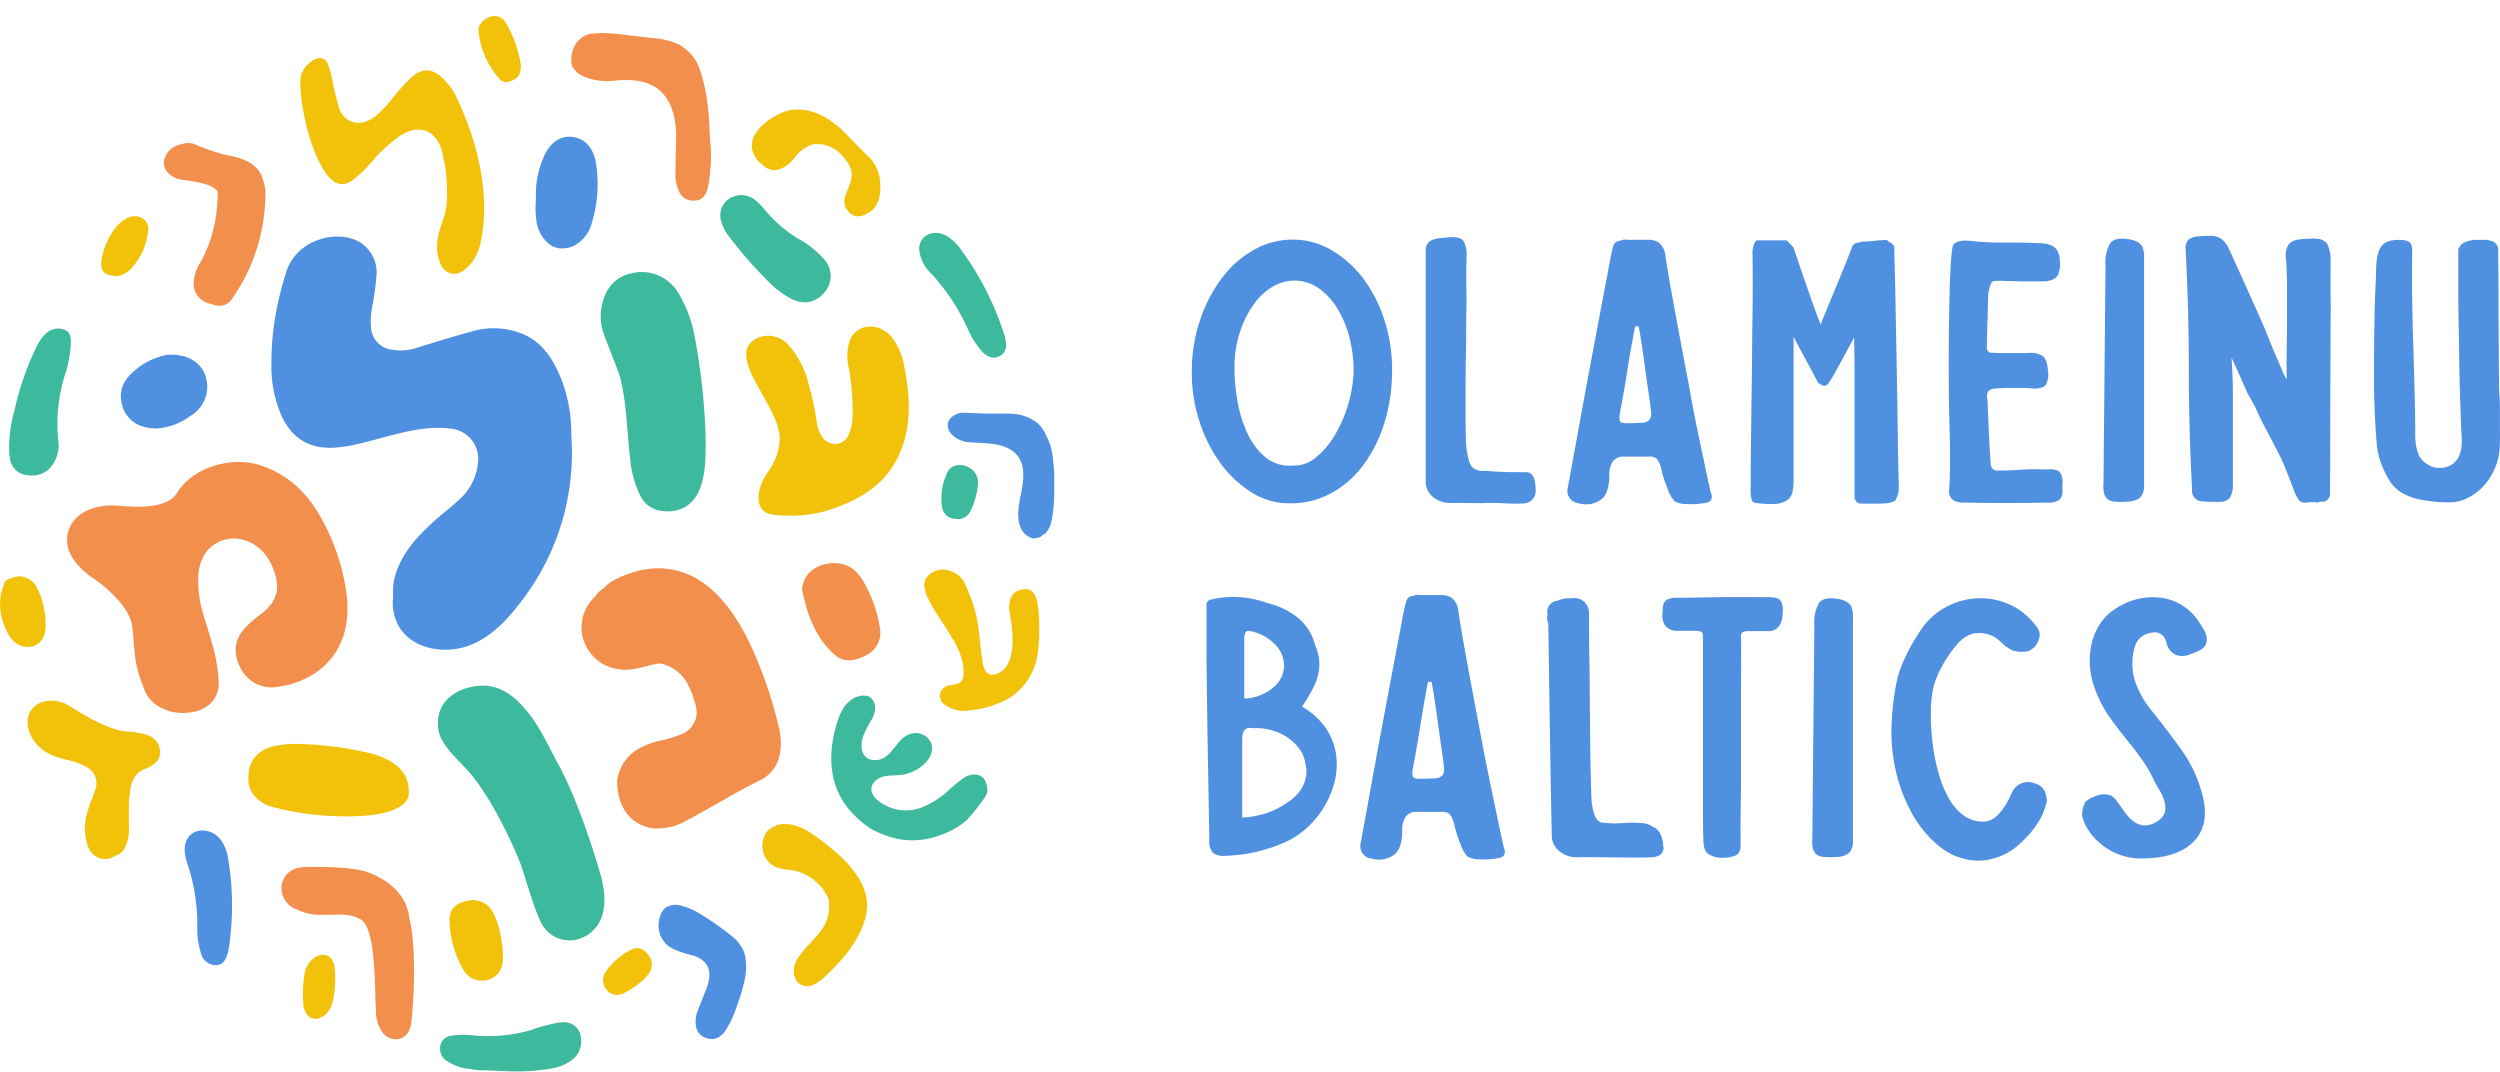 <?xml version="1.0" encoding="UTF-8"?>
<svg xmlns="http://www.w3.org/2000/svg" id="Layer_1" data-name="Layer 1" viewBox="0 0 472.18 202.43">
  <defs>
    <style>.cls-1{fill:#4f91e0;}.cls-2{fill:#f28f4c;}.cls-3{fill:#f2c20a;}.cls-4{fill:#3db99d;}</style>
  </defs>
  <path class="cls-1" d="M284.09,160.26c-.2-.77-.51-2.17-.94-4.21s-.93-4.44-1.5-7.19-1.17-5.72-1.77-8.91l-1.77-9.36q-.86-4.59-1.58-8.6c-.47-2.68-.84-4.86-1.09-6.54a3.67,3.67,0,0,0-1.24-2.53,3.62,3.62,0,0,0-1.92-.53c-.3,0-.66,0-1.09,0s-.84,0-1.24,0-.78,0-1.13,0l-.6,0a1.9,1.9,0,0,0-1.3.18,1.33,1.33,0,0,0-1.32,1c-.55,1.88-.82,3.88-1.2,5.81s-.74,3.88-1.11,5.83q-1.08,5.71-2.15,11.43c-1.45,7.7-2.76,15.11-4.19,22.81a2.35,2.35,0,0,0,2.13,2.71,4.85,4.85,0,0,0,4.14-.66c1.08-.76,1.62-2.32,1.62-4.66a4.63,4.63,0,0,1,.64-2.58,2.57,2.57,0,0,1,1.61-.92h5.42a1.74,1.74,0,0,1,1.35.5,5,5,0,0,1,.83,2,22.22,22.22,0,0,0,1.13,3.52,6.67,6.67,0,0,0,1.33,2.4,4.52,4.52,0,0,0,2.39.54,13.93,13.93,0,0,0,3.27-.19c.61-.1,1.08-.25,1.26-.63A1.41,1.41,0,0,0,284.09,160.26Zm-11.58-13.92A1.85,1.85,0,0,1,271,147c-.72.05-1.76.08-3.12.08-.7,0-1.06-.21-1.09-.61a3.85,3.85,0,0,1,0-1q.75-3.9,1.46-8.37t1.47-8.37a2.35,2.35,0,0,0,.68.07q.52,2.91,1,6.43t.9,6.42c.2,1.37.34,2.42.41,3.13A2.34,2.34,0,0,1,272.51,146.34Z"></path>
  <path class="cls-1" d="M252.34,142.45a12,12,0,0,0-1.88-4.86,13.49,13.49,0,0,0-4.55-4.12,29.18,29.18,0,0,0,2.33-4,10.09,10.09,0,0,0,.94-3.46,8.39,8.39,0,0,0-.45-3.28c-.1-.29-.22-.58-.35-.87a9.48,9.48,0,0,0-3.12-5.07,14.61,14.61,0,0,0-6-2.92c-.07,0-.13-.06-.21-.09a18.84,18.84,0,0,0-5.07-1,18.42,18.42,0,0,0-5.19.44,1.28,1.28,0,0,0-.53.22,1,1,0,0,0-.38,1q0,2.5,0,5c0,1.67,0,3.34,0,5q.08,8.63.23,17.09t.3,17.15a3.26,3.26,0,0,0,.68,2.4,3.52,3.52,0,0,0,2.48.55,29.48,29.48,0,0,0,11-2.5,14.89,14.89,0,0,0,4.21-2.73,17.43,17.43,0,0,0,3.31-4,17.74,17.74,0,0,0,2-4.82A13.74,13.74,0,0,0,252.34,142.45Zm-9.82-16.56A5.47,5.47,0,0,1,240.3,130a8.72,8.72,0,0,1-5.3,1.92V120.44a2.59,2.59,0,0,1,.19-.89c.12-.34.44-.46.94-.36a8.89,8.89,0,0,1,4.62,2.46A5.63,5.63,0,0,1,242.52,125.89Zm2.78,23.78a9,9,0,0,1-2,1.8,17,17,0,0,1-2.6,1.51,14.08,14.08,0,0,1-3,1,17.85,17.85,0,0,1-3.08.44c0-2.51,0-5,0-7.44s0-4.93,0-7.44c0-1.62.7-2.29,2.09-2a10.44,10.44,0,0,1,3.77.48,9.31,9.31,0,0,1,4.91,3.4,5.75,5.75,0,0,1,1.16,2.86,4.62,4.62,0,0,1,.18.82A6.39,6.39,0,0,1,245.3,149.67Z"></path>
  <path class="cls-1" d="M314.11,159.79a2.34,2.34,0,0,0,0-.26s0,0,0-.05c-.17-1.64-.73-2.72-1.69-3.22-.07,0-.15,0-.22-.09a4.16,4.16,0,0,0-2.23-.72,25.72,25.72,0,0,0-3.4,0,18.07,18.07,0,0,1-4.35-.15l-.33-.26c-.65-.53-1.08-1.77-1.28-3.73-.05-.8-.1-2.77-.15-4.58s-.09-3.87-.11-6.21-.05-4.82-.08-7.48,0-5.28-.07-7.86-.05-5-.08-7.29c0-.74,0-1.43,0-2.09,0,0,0,0,0-.08a2.87,2.87,0,0,0-1.51-2.48,3,3,0,0,0-1.83-.23,3.67,3.67,0,0,0-1.24.06,3.73,3.73,0,0,0-1.31.38,2.08,2.08,0,0,0-1.94,2.55,3,3,0,0,0,0,1.39,1.15,1.15,0,0,0,.14.27q.12,8.34.24,16.58c.11,7.58.25,15.85.42,23.47a3.73,3.73,0,0,0,1.53,3.12,5.16,5.16,0,0,0,3.46,1.09c2.24-.1,11.21.16,13.51,0,.09,0,2.61.19,2.61-1.85A2.3,2.3,0,0,0,314.11,159.79Z"></path>
  <path class="cls-1" d="M336.69,115.87a4.21,4.21,0,0,1-.64,2.33,2.38,2.38,0,0,1-2.15,1h-3.53c-1.62,0-1.59.52-1.54,1.42s0,8.12,0,10.58,0,5,0,7.79,0,5.32,0,7.78-.05,5-.08,7,0,3.7,0,4.66c0,.55,0,1.08,0,1.58a2.06,2.06,0,0,1-.38,1.12c-.22.38-1.26.87-2.83.87a4.66,4.66,0,0,1-3.11-.87,2.52,2.52,0,0,1-.56-1.12,8.07,8.07,0,0,1-.15-1.58c-.05-1.21-.08-3.2-.08-5.38V120.27c0-.81-.12-1.13-1.58-1.13-.4,0-.8,0-1.2,0h-1.92a2.79,2.79,0,0,1-2.51-1.09,3.57,3.57,0,0,1-.41-2.37c.06-1.13-.2-2.78,2.62-2.78s6.36-.09,8.76-.12,5.93,0,8.68,0c1.21,0,2,.24,2.34.86A4.17,4.17,0,0,1,336.69,115.87Z"></path>
  <path class="cls-1" d="M345.61,161.9a12,12,0,0,1-1.39-.08,2.15,2.15,0,0,1-1.09-.41,2,2,0,0,1-.68-1,5.47,5.47,0,0,1-.15-1.95l.38-40.41a7.46,7.46,0,0,1,.86-4.14c.58-.8,1.7-1.07,3.35-.82.15.05,2.13.12,2.81,1.56a5.75,5.75,0,0,1,.27,2.12v42.07a3.71,3.71,0,0,1-.33,1.69,2.17,2.17,0,0,1-1,.94,4.36,4.36,0,0,1-1.43.37C346.7,161.87,346.16,161.9,345.61,161.9Z"></path>
  <path class="cls-1" d="M386.48,150.52a2.72,2.72,0,0,0-2-2.49,3.32,3.32,0,0,0-4.31,1.33c-.3.6-.47.95-.82,1.7a10.67,10.67,0,0,1-1.11,1.78,7.15,7.15,0,0,1-1.58,1.66,3.43,3.43,0,0,1-2.11.67,6.06,6.06,0,0,1-3.8-1.24,10.44,10.44,0,0,1-2.74-3.27,21,21,0,0,1-1.84-4.55,36.57,36.57,0,0,1-1.06-5c-.22-1.66-.36-3.21-.41-4.66a35.6,35.6,0,0,1,.15-4.83,15.14,15.14,0,0,1,1.69-5.3,23.4,23.4,0,0,1,3.12-4.63,6.31,6.31,0,0,1,2.73-1.94,2.29,2.29,0,0,1,.69-.14l.12,0a5.59,5.59,0,0,1,4.53,1.48c.3.25.57.55.87.8l.17.15h0l.39.26a6.88,6.88,0,0,0,.91.52l.17.07h0A5.85,5.85,0,0,0,383,123a3.3,3.3,0,0,0,2.05-2.19c.25-.55.46-1.61-.77-2.92a12.81,12.81,0,0,0-7.56-4.63,13.59,13.59,0,0,0-14.3,6.29,34.6,34.6,0,0,0-3.5,6.77c-1,2.66-1.49,7.21-1.64,10.19a33.31,33.31,0,0,0,.71,8.77,31.21,31.21,0,0,0,2.94,8,20.86,20.86,0,0,0,4.92,6.2,12,12,0,0,0,8,3.08,11.9,11.9,0,0,0,7.83-3.38,18.14,18.14,0,0,0,3.76-4.66,14.6,14.6,0,0,0,1-2.62A2,2,0,0,0,386.48,150.52Z"></path>
  <path class="cls-1" d="M406.33,119.52a2.27,2.27,0,0,1,1.91.32,2.32,2.32,0,0,1,.89,1.36,3.6,3.6,0,0,0,1.07,2,2.8,2.8,0,0,0,1.57.68,4.08,4.08,0,0,0,1.74-.24,17.85,17.85,0,0,0,1.75-.72,2.61,2.61,0,0,0,1.32-1.12,2.66,2.66,0,0,0,.21-1.37,3.79,3.79,0,0,0-.51-1.44c-.29-.48-.57-.93-.85-1.36a10.14,10.14,0,0,0-6.72-4.65,12.43,12.43,0,0,0-8.51,1.6,10.15,10.15,0,0,0-3.4,3,11.59,11.59,0,0,0-1.78,4.13,14.43,14.43,0,0,0-.22,4.8,16.21,16.21,0,0,0,1.41,4.93,22.43,22.43,0,0,0,2.29,4.09q1.37,1.92,2.85,3.77c1,1.23,2,2.47,2.89,3.73a24.46,24.46,0,0,1,2.43,4,16.8,16.8,0,0,0,1.1,2.05,8.8,8.8,0,0,1,1,2.16,4,4,0,0,1,.13,2.08,3,3,0,0,1-1.49,1.81,4.13,4.13,0,0,1-2.55.76,3.79,3.79,0,0,1-2-.84,8.9,8.9,0,0,1-1.61-1.73l-1.41-2a3.26,3.26,0,0,0-.58-.63l0,0a1.48,1.48,0,0,0-.8-.51,3.52,3.52,0,0,0-1.93-.06,6.88,6.88,0,0,0-1.84.76,3.18,3.18,0,0,0-.63.43l-.09,0a4.85,4.85,0,0,0-.71,2.29,4,4,0,0,0,0,.5,8.31,8.31,0,0,0,1.16,2.67,12,12,0,0,0,6,4.69,11.86,11.86,0,0,0,4,.68q6.89,0,10-3.29t1.44-9.13a25,25,0,0,0-3.78-8q-2.6-3.64-5.49-7.25a17.81,17.81,0,0,1-3.31-5.73,11.13,11.13,0,0,1-.09-6.53A3.65,3.65,0,0,1,406.33,119.52Z"></path>
  <path class="cls-1" d="M244.56,45.26a14.37,14.37,0,0,1,7.17,2.13,20.54,20.54,0,0,1,5.91,5.43,26.92,26.92,0,0,1,3.93,7.92,30.3,30.3,0,0,1,1.35,9.6,32.74,32.74,0,0,1-1.6,10,26.14,26.14,0,0,1-4.12,7.88,18.4,18.4,0,0,1-6.12,5.11,15.83,15.83,0,0,1-7.69,1.73,13.16,13.16,0,0,1-7.11-2.13,21.23,21.23,0,0,1-5.9-5.62,27.7,27.7,0,0,1-3.93-8,29.88,29.88,0,0,1-1.35-9.5,30.4,30.4,0,0,1,1.67-9.69A27.7,27.7,0,0,1,231,52.23a19.23,19.23,0,0,1,6.12-5.2A14.86,14.86,0,0,1,244.56,45.26Zm11.09,25.32a25.25,25.25,0,0,0-.73-6.66,20.54,20.54,0,0,0-2.26-5.54,12.72,12.72,0,0,0-3.45-3.83A8,8,0,0,0,244.88,53a8.15,8.15,0,0,0-4.4,1.08,11.61,11.61,0,0,0-3.67,3.39,18.62,18.62,0,0,0-2.58,5.14,20.75,20.75,0,0,0-1.06,6.18,35.51,35.51,0,0,0,.51,6.71,24.22,24.22,0,0,0,1.89,6.27A12.72,12.72,0,0,0,239,86.36a7.24,7.24,0,0,0,5.27,1.57,6.16,6.16,0,0,0,4.18-1.47,15.48,15.48,0,0,0,3.57-4.12,25,25,0,0,0,2.51-5.63A25.59,25.59,0,0,0,255.65,70.58Z"></path>
  <path class="cls-1" d="M288.26,89.18c-.07,0-.33,0-.05,0s-.07,0-.11,0-.37,0-.55,0l-1,0c-2,0-4-.06-6-.27a3.1,3.1,0,0,1-2.46-.65c-.64-.54-1-2.51-1.21-4.47,0-.81-.06-2.11-.07-3.92s0-3.11,0-5.44,0-4.83.07-7.48,0-5.28.07-7.86,0-3.81,0-6.09,0-3.26.06-4.82a5.29,5.29,0,0,0-.52-2.53q-.54-1-2.73-.84l-1.47.13a6.62,6.62,0,0,0-1.47.27,2.34,2.34,0,0,0-1.11.69,2.15,2.15,0,0,0-.44,1.39c0,7.67,0,13.15,0,20.72s0,15.13,0,22.76a3.72,3.72,0,0,0,1.46,3.15A5.21,5.21,0,0,0,274.17,95c2.24-.06,4.23.1,6.47,0s4.5.24,6.81.09a2.38,2.38,0,0,0,2.6-2.43C290,91.78,290.05,89.18,288.26,89.18Z"></path>
  <path class="cls-1" d="M323.16,93.16c-.2-.77-.52-2.17-.94-4.21s-.93-4.44-1.51-7.19S319.55,76,319,72.85l-1.77-9.36c-.58-3.06-1.1-5.93-1.58-8.61s-.84-4.85-1.09-6.53a3.71,3.71,0,0,0-1.24-2.53,3.65,3.65,0,0,0-1.92-.53c-.3,0-.66,0-1.09,0s-.84,0-1.24,0-.78,0-1.13,0l-.6,0a1.93,1.93,0,0,0-1.31.18,1.35,1.35,0,0,0-1.32,1c-.54,1.88-.81,3.88-1.19,5.81s-.74,3.88-1.11,5.83q-1.08,5.72-2.15,11.43c-1.45,7.7-2.76,15.11-4.2,22.81a2.36,2.36,0,0,0,2.14,2.71,4.85,4.85,0,0,0,4.14-.66c1.08-.76,1.61-2.32,1.61-4.66a4.72,4.72,0,0,1,.64-2.58,2.62,2.62,0,0,1,1.62-.92h5.42a1.74,1.74,0,0,1,1.35.5,5,5,0,0,1,.83,2,20.78,20.78,0,0,0,1.13,3.51,6.63,6.63,0,0,0,1.33,2.41,4.5,4.5,0,0,0,2.39.54,13.93,13.93,0,0,0,3.27-.19c.6-.11,1.08-.25,1.26-.63A1.41,1.41,0,0,0,323.16,93.16ZM311.58,79.24a1.86,1.86,0,0,1-1.47.61c-.73.05-1.77.08-3.12.08-.7,0-1.07-.21-1.09-.61a3.46,3.46,0,0,1,0-1c.5-2.6,1-5.39,1.46-8.37s1-5.78,1.47-8.37a2.3,2.3,0,0,0,.68.07q.52,2.91,1,6.43c.3,2.34.61,4.48.91,6.42.2,1.37.33,2.42.41,3.13A2.4,2.4,0,0,1,311.58,79.24Z"></path>
  <path class="cls-1" d="M358.43,81.56q-.07-5.88-.19-12c-.07-4.07-.15-8.07-.22-12-.07-3.6-.15-7.23-.25-10a.83.83,0,0,0,.05-.35l-.05-.38,0-.08v-.07a1.44,1.44,0,0,0-.35-.61l-.28-.21a1.17,1.17,0,0,0-.39-.15l0,0a3.06,3.06,0,0,0-.36-.36c-1.55-.06-3.1.32-4.65.27-.52.27-1,.11-1.5.45a3.85,3.85,0,0,0-.35.35c-1.57,4.24-5.79,14.06-6,14.89-1-2.28-4.41-12.35-5.15-14.58a.06.06,0,0,1,0,0l-.09-.07a12.3,12.3,0,0,0-1.23-1.27c-1.77,0-3.54,0-5.31,0l-.33,0a2.23,2.23,0,0,0-.4.54,4.09,4.09,0,0,0-.38,2c.05,2.73.06,7.82,0,11.46s-.07,7.4-.12,11.25-.1,7.62-.15,11.29-.07,7.42-.07,10.16a7.47,7.47,0,0,0,.07,1.79c.1.68.35,1.05.76,1.1a20.34,20.34,0,0,0,3.83.19,4.42,4.42,0,0,0,2.22-.69,2.51,2.51,0,0,0,1-1.52,10.16,10.16,0,0,0,.22-2.31V63.59Q340,66,341.09,68t2.22,4.15a1,1,0,0,0,.56.42.93.93,0,0,0,1.34,0A18.79,18.79,0,0,0,346.79,70q.76-1.35,1.5-2.73c.48-.88.95-1.76,1.42-2.65.16-.3.32-.6.49-.9,0,.2,0,.42,0,.68,0,1.16.07,2.66.07,4.48V75c0,2.25,0,4.46,0,6.61s0,4.14,0,6,0,3.24,0,4.25q0,.84,0,1.71c0,.16,0,.3,0,.45a2.43,2.43,0,0,0,.34.73,1.26,1.26,0,0,0,1,.36c.88,0,1.77,0,2.65,0s2.72.09,3.7-.57a5.14,5.14,0,0,0,.68-2.56Q358.5,87.45,358.43,81.56Z"></path>
  <path class="cls-1" d="M368.1,75.5c.06,5.27.44,12.44,0,17.66a4.15,4.15,0,0,0,.33.77c.45.75,1.46,1.1,3,1q7.6.15,15.19,0a4.29,4.29,0,0,0,2-.33,1.69,1.69,0,0,0,.79-.87,3.24,3.24,0,0,0,.15-1.2,7.76,7.76,0,0,1,0-1.36,3.41,3.41,0,0,0-.34-1.73,1.53,1.53,0,0,0-.9-.67,4.12,4.12,0,0,0-1.24-.12c-.46,0-.88,0-1.28,0a42.13,42.13,0,0,0-4.29.08c-1.44.09-2.75.14-3.93.14h-.26l-.31,0a.76.76,0,0,1-.2-.06,1.55,1.55,0,0,1-.29-.14,1.27,1.27,0,0,1-.39-.45,1,1,0,0,1-.12-.42v0s0,0,0,0h0c-.28-3.22-.5-9.1-.64-12.44a.54.54,0,0,1-.09-.27c0-.13,0-.26,0-.39a1.64,1.64,0,0,1,.05-.32,1.33,1.33,0,0,1,.1-.28,1.06,1.06,0,0,1,.71-.57l0-.06c.19,0,.39-.06.63-.08q1.24-.12,2.67-.12c1,0,1.85,0,2.71,0s1.4.07,1.65.11c1.36.06,2.22-.18,2.6-.71a4,4,0,0,0,.41-2.59c-.1-1.46-.45-2.41-1.05-2.86a4.1,4.1,0,0,0-2.79-.53c-1.25,0-2.57,0-3.94,0-1,0-1.89,0-2.78-.07l0,0-.19,0-.12,0a1.25,1.25,0,0,1-.44-.27,1,1,0,0,1-.16-.2l0-.06a1.42,1.42,0,0,1-.08-.18s0,0,0-.07l0-.17s0,0,0-.06h0c.05-3.4.18-6.8.26-10.2.05-.24.1-.48.16-.69a4,4,0,0,1,.49-1.35c0-.15.23-.25.71-.3a16.74,16.74,0,0,1,2,0l3.05.08c1.18,0,2.47,0,3.87,0s2.45-.47,2.82-1.09a5,5,0,0,0,.42-2.9,4.09,4.09,0,0,0-.42-1.73,2.47,2.47,0,0,0-.9-.94,3.74,3.74,0,0,0-1.28-.45,10.07,10.07,0,0,0-1.47-.11q-3.3-.15-6.5-.12a49.65,49.65,0,0,1-6.43-.33c-1.61-.15-2.66.12-3.16.82C368.07,48.78,368,66.93,368.1,75.5Z"></path>
  <path class="cls-1" d="M440.19,48.93a6.44,6.44,0,0,0-.68-2.9,2.56,2.56,0,0,0-1.95-.94,8.1,8.1,0,0,0-1.51,0,17.09,17.09,0,0,0-2.18.2,2.59,2.59,0,0,0-1.62.9,3.94,3.94,0,0,0-.48,2.78c.1,1.41.16,3,.18,4.81s0,5.58,0,7.43-.05,3.68-.07,5.48,0,3.44,0,4.9c-.1,0-.33-.42-.68-1.25s-.81-1.92-1.39-3.25-1.2-2.86-1.88-4.58-6.69-15-7.07-15.75a4.32,4.32,0,0,0-1.28-1.61,3.35,3.35,0,0,0-1.69-.58,15.54,15.54,0,0,0-2.63.08,3.16,3.16,0,0,0-2,.7,2.48,2.48,0,0,0-.45,1.88c.4,7.93.6,14.83.6,22.63s.2,14.67.61,22.56a2,2,0,0,0,1.8,2.27,32.6,32.6,0,0,0,3.65.08,2.1,2.1,0,0,0,1.73-.83,4.4,4.4,0,0,0,.53-2.23c0-1,0-2.37,0-4.15v-2c0-1,0-2.17,0-3.53s0-1.84,0-3.41,0-3.06,0-4.5-.06-2.74-.11-3.92-.1-2.07-.15-2.7c.1.27.4.93.9,2s1.09,2.41,1.77,4,1.43,2.43,2.26,4.39,4.1,7.77,4.85,9.6,1.38,3.42,1.88,4.78a8.32,8.32,0,0,0,.94,2,1.43,1.43,0,0,0,.86.62,2.75,2.75,0,0,0,1,0,5.25,5.25,0,0,1,1.47,0,1.06,1.06,0,0,0,.78-.17,1.49,1.49,0,0,0,1.9-1.47c.05-8.33.07-31.93.14-34.93C440.15,54.87,440.19,50.49,440.19,48.93Z"></path>
  <path class="cls-1" d="M472.17,81.26c0-1,0-2.07,0-3.16s0-2.16-.08-3.2S472,73,472,72.4c-.05-4.57-.08-9.09-.09-13.53q0-5.91-.08-12a1.66,1.66,0,0,1-.06-.16l0-.1c-.06-.11-.11-.21-.18-.32s-.13-.18-.19-.28l0,0a2.61,2.61,0,0,1-.24-.23c-.13-.06-.24-.14-.37-.21a8.35,8.35,0,0,1-.91-.26c-.14,0-.75-.09-.17,0l-.49,0c-.38,0-.75,0-1.12,0l-.49,0c-.08,0-.71.1-.34,0s-.27,0-.34.05l-.47.1c-.18,0-.35.1-.53.15h-.07l0,0c-.18.09-.74.26-.81.43.26-.18.29-.2.1-.06l-.23.19a2,2,0,0,0-.25.25l-.08.14c-.07.1-.37.71-.14.21l-.15.28c0,.2,0,.41,0,.65,0,1.48,0,3.34,0,5.57s0,4.7.06,7.37.09,5.36.13,8,.11,5.21.19,7.61.15,4.39.24,6a11.49,11.49,0,0,1,0,2,5.85,5.85,0,0,1-.53,2,3.7,3.7,0,0,1-1.38,1.54,4.36,4.36,0,0,1-2.46.59,3.89,3.89,0,0,1-2.07-.69A4.15,4.15,0,0,1,457,86.25a7,7,0,0,1-.65-2,12.71,12.71,0,0,1-.18-2.31q0-3.81-.13-8.19c-.07-2.91-.15-5.88-.25-8.89s-.16-6-.2-9,0-5.84,0-8.55c0-.88-.2-1.43-.65-1.64a2.6,2.6,0,0,0-1-.33c-1.86-.13-3.16.16-3.91.88s-1.16,2.16-1.24,4.35c0,1-.07,2.44-.16,4.36s-.14,4.11-.18,6.55-.06,5-.07,7.68,0,5.22.1,7.61.2,4.54.37,6.44a14.41,14.41,0,0,0,.82,4.18,21.18,21.18,0,0,0,1.56,3.26,7.13,7.13,0,0,0,2.21,2.3A10.94,10.94,0,0,0,457,94.33a27.58,27.58,0,0,0,5.58.55,7.53,7.53,0,0,0,3.82-1,10.6,10.6,0,0,0,3.09-2.56,12.16,12.16,0,0,0,2-3.6,11.41,11.41,0,0,0,.65-4.05C472.19,83.09,472.19,82.27,472.17,81.26Z"></path>
  <path class="cls-1" d="M400.6,94.79a12,12,0,0,1-1.39-.07,2.16,2.16,0,0,1-1.09-.42,2,2,0,0,1-.68-1,5.53,5.53,0,0,1-.15-2l.38-41.18a7.36,7.36,0,0,1,.86-4.14c.58-.8,1.69-1.07,3.35-.82.15.05,2.13.12,2.81,1.55a6.06,6.06,0,0,1,.27,2.13V91.71a3.57,3.57,0,0,1-.34,1.69,2.06,2.06,0,0,1-1,.94,4.37,4.37,0,0,1-1.43.38C401.69,94.77,401.15,94.79,400.6,94.79Z"></path>
  <path class="cls-1" d="M107.9,82.18A28.57,28.57,0,0,0,106.17,72c-1.43-3.65-3.33-7-7-8.73a14.54,14.54,0,0,0-10.44-.56c-3.44.94-6.86,2-10.3,3.07a9.62,9.62,0,0,1-4.58.24,4.47,4.47,0,0,1-3.75-3.86,13.31,13.31,0,0,1,.12-3.78,55.46,55.46,0,0,0,.87-6.11,6.72,6.72,0,0,0-2.26-5.88c-3.52-3.23-12.33-2-14.7,4.76a63.76,63.76,0,0,0-2.19,9,50.67,50.67,0,0,0-.67,8.51A22.82,22.82,0,0,0,53.39,79c2.14,4.21,5.61,6,10.49,5.49,3.62-.37,7.07-1.54,10.58-2.41s6.91-1.57,10.47-1.14a5.73,5.73,0,0,1,5.33,6.57,10.54,10.54,0,0,1-3.55,6.87c-1.37,1.31-2.91,2.43-4.32,3.7-3.22,2.88-6.21,5.93-7.6,10.14a10.65,10.65,0,0,0-.52,4.4,9.07,9.07,0,0,0,.71,5c2,4.26,7,5.65,11.36,4.91,5.13-.88,9-4.84,12-8.8A45.85,45.85,0,0,0,107.9,82.18Z"></path>
  <path class="cls-2" d="M112.44,112.63a8,8,0,0,0-2.4,7.73,8.43,8.43,0,0,0,3.63,4.94,8.86,8.86,0,0,0,6.31,1c1.51-.24,3.08-.82,4.61-1a7.43,7.43,0,0,1,5.2,3.74,17,17,0,0,1,1.71,4.69,4.36,4.36,0,0,1-2.56,4.82,21.16,21.16,0,0,1-3.78,1.24,15.6,15.6,0,0,0-4.11,1.4,8.1,8.1,0,0,0-4.48,6.25c-.07,5.14,2.77,8.49,6.71,9a11.25,11.25,0,0,0,6.67-1.61c4.57-2.41,9-5.21,13.71-7.51a6.72,6.72,0,0,0,3.58-4.68A11.74,11.74,0,0,0,147,137a79.5,79.5,0,0,0-3.5-11.11c-1.89-4.76-4.12-9.38-7.76-13.25-5.65-6-12.69-6.72-19.73-3.09a7,7,0,0,0-2,1.57A4.63,4.63,0,0,0,112.44,112.63Z"></path>
  <path class="cls-3" d="M160.45,64.45a9.22,9.22,0,0,0-.17,4.87,42.87,42.87,0,0,1,.7,6.16c.08,2.21.26,4.44-.64,6.48a2.82,2.82,0,0,1-2.64,1.91A3.07,3.07,0,0,1,155,82a5.92,5.92,0,0,1-.68-1.93,60,60,0,0,0-1.61-7.57,17.16,17.16,0,0,0-3.6-7.13,5.13,5.13,0,0,0-6-1.56c-6.74,3.17,4.37,12.9,4.15,19.19A10.78,10.78,0,0,1,146,87.6c-.64,1.22-1.59,2.3-2.12,3.59-.82,2-1.48,5.82,2.56,6.07a26.77,26.77,0,0,0,9.27-.67c7.2-2.19,12.62-5.6,14.95-12.92,1.47-4.67,1.1-9.54.12-14.48a12.59,12.59,0,0,0-2.05-5.12C166.31,60.73,161.75,60.89,160.45,64.45Z"></path>
  <path class="cls-4" d="M119.83,51.5c-3.39.55-5.34,2.67-6.12,6a10,10,0,0,0,.43,5.86c.86,2.35,1.84,4.65,2.68,7,1.49,4.21,1.63,11.88,2.2,16.22a19.48,19.48,0,0,0,1.85,6.9,5.08,5.08,0,0,0,3.39,2.88c3.85.85,6.9-.83,8.09-4.49,1-3,.93-6,.92-9.53a121.57,121.57,0,0,0-2-18.44,24.3,24.3,0,0,0-3.19-8.63A8.05,8.05,0,0,0,119.83,51.5Z"></path>
  <path class="cls-3" d="M62.56,33.86c1.35,1.22,2.66,1.24,4.25,0a20.84,20.84,0,0,0,3.15-3,28.89,28.89,0,0,1,5.25-4.95c3.84-2.8,7.48-1.35,8.4,3.25a31.55,31.55,0,0,1,.75,9.44c-.24,2.58-1.71,4.87-1.78,7.46a8.07,8.07,0,0,0,.23,2.69c.4,1.36,1,2.62,2.48,2.9S87.81,51,88.75,50a8.86,8.86,0,0,0,2-4.08c2-9.06-.6-19.21-4.42-27.34a12.1,12.1,0,0,0-2.93-4c-2.08-1.81-3.84-1.73-6,.32a37.91,37.91,0,0,0-3.16,3.52,20.35,20.35,0,0,1-3.55,3.69c-2.54,1.89-5.39,1.27-6.54-1.41a45.38,45.38,0,0,1-1.36-5.49A21,21,0,0,0,62,12.26c-.56-1.51-1.86-1.7-3.29-.58a4.61,4.61,0,0,0-2,3.83c.16,5.58,1.84,12.66,4.77,17.14A6.76,6.76,0,0,0,62.56,33.86Z"></path>
  <path class="cls-3" d="M144.09,31.16a.61.61,0,0,0,.07.1,3,3,0,0,0,3.42.56A5.64,5.64,0,0,0,149.89,30l.29-.33a6.64,6.64,0,0,1,2.9-2.24c1.42-.61,4.18,0,5.79,1.76,1.83,2,2.3,3.22,1.83,4.95a17.75,17.75,0,0,1-.74,2.07c-.11.27-.22.55-.32.83a2.84,2.84,0,0,0,.69,3,2.33,2.33,0,0,0,1.55.82,2.87,2.87,0,0,0,1.35-.25c3-1.2,3.16-4.1,3-6.19a7.42,7.42,0,0,0-2.35-5c-.81-.77-1.58-1.56-2.35-2.35-.49-.51-1-1-1.48-1.52l-.21-.21a15.51,15.51,0,0,0-2.55-2.22s-3.79-3.19-8.29-2.27c-1.88.34-7.32,3.33-7,6.88A4.64,4.64,0,0,0,144.09,31.16Z"></path>
  <path class="cls-4" d="M149.35,56.38a5.62,5.62,0,0,0,2.64.72,4.25,4.25,0,0,0,.8-.07l.35-.08a5.06,5.06,0,0,0,2.54-1.68,4.65,4.65,0,0,0-.1-6.37A18.4,18.4,0,0,0,151,45.21l-.05,0a25,25,0,0,1-6.56-5.67,12.55,12.55,0,0,0-1.57-1.6,4.11,4.11,0,0,0-3.6-1h-.12l-.27.1a3.74,3.74,0,0,0-2.61,4.76,8.49,8.49,0,0,0,1.62,3.07,78.51,78.51,0,0,0,7.79,8.78A16.24,16.24,0,0,0,149.35,56.38Z"></path>
  <path class="cls-4" d="M5.4,89.75a4.58,4.58,0,0,0,4.71-2.26A6.37,6.37,0,0,0,11,83.13a30.77,30.77,0,0,1,1.17-12,23.68,23.68,0,0,0,1.22-6.49c0-1-.16-2-1.28-2.38A3.31,3.31,0,0,0,8.67,63a8.16,8.16,0,0,0-1.81,2.58A52.61,52.61,0,0,0,2.75,77.46a25.69,25.69,0,0,0-1,8.19c0,.31.06.63.12.93A3.58,3.58,0,0,0,5.4,89.75Z"></path>
  <path class="cls-2" d="M163.67,123.71a4.7,4.7,0,0,0,2.56-4.86,25.44,25.44,0,0,0-3.14-9,8.38,8.38,0,0,0-1.54-2c-2.46-2.37-7.45-1.82-9.29,1.08a5.08,5.08,0,0,0-.76,2.47c.95,4.7,2.52,9.1,6.2,12.31C159.49,125.24,161.63,124.84,163.67,123.71Z"></path>
  <path class="cls-4" d="M180.58,98a2.52,2.52,0,0,0,2.63-1.32,13.57,13.57,0,0,0,1.45-4.89,4.21,4.21,0,0,0,0-1.37A3.47,3.47,0,0,0,180.24,88a2.7,2.7,0,0,0-1.1.83,11.2,11.2,0,0,0-1.15,7.3A2.65,2.65,0,0,0,180.58,98Z"></path>
  <path class="cls-4" d="M182.74,62a16.14,16.14,0,0,0,2.84,4.49c1.19,1.21,2.43,1.38,3.63.5a2.39,2.39,0,0,0,.75-2.42,7.73,7.73,0,0,0-.19-1.07,55.94,55.94,0,0,0-8.17-16.23,9.82,9.82,0,0,0-2.48-2.5c-2.56-1.73-5.6-.41-5.51,2.36A7.36,7.36,0,0,0,176,51.8,39.53,39.53,0,0,1,182.74,62Z"></path>
  <path class="cls-3" d="M59.82,180.64a4.46,4.46,0,0,0-2.2,2.77,22.45,22.45,0,0,0-.29,6.62c.34,2,1.8,2.92,3.41,2.09a4.07,4.07,0,0,0,1.53-1.47c1-1.57,1.2-6,.92-8S61.45,179.81,59.82,180.64Z"></path>
  <path class="cls-3" d="M8.57,117.25a14,14,0,0,0-1.72-6.47,3.82,3.82,0,0,0-3.19-1.93,3.26,3.26,0,0,0-1.41.35c-.81.16-1.49.52-1.56,1.4v.06c0,.08-.09.14-.13.22a10,10,0,0,0,.1,6.82c.7,2.15,2,4.51,4.6,4.5a3.23,3.23,0,0,0,2.89-1.77A6.05,6.05,0,0,0,8.57,117.25Z"></path>
  <path class="cls-3" d="M97.06,15.06c.89-.47,1.33-1.22,1.33-2.69a22.39,22.39,0,0,0-3-8.3,2.37,2.37,0,0,0-1.22-.92c-1.55-.56-4,1.06-3.79,2.64a15.75,15.75,0,0,0,4,9.16C95.2,15.79,96.14,15.55,97.06,15.06Z"></path>
  <path class="cls-3" d="M20.24,51.79h0a3.86,3.86,0,0,0,1.55.35,3.63,3.63,0,0,0,2-.62,5.43,5.43,0,0,0,1.3-1.13A12.63,12.63,0,0,0,28,43.46a2.36,2.36,0,0,0-1-2.18A2.92,2.92,0,0,0,24,41.23a6.25,6.25,0,0,0-2.33,2,13.81,13.81,0,0,0-2.52,5.89C19.08,49.91,18.93,51.22,20.24,51.79Z"></path>
  <path class="cls-1" d="M41.91,158.91c-1.64-2.55-5.32-2.76-6.55-.44-.82,1.54-.46,3.25.13,4.93A36,36,0,0,1,37.26,175a14.86,14.86,0,0,0,.72,5.09,2.83,2.83,0,0,0,3.13,2.16c1-.11,1.41-.85,1.73-1.7a6.82,6.82,0,0,0,.31-1,53.62,53.62,0,0,0-.07-17.42A8.46,8.46,0,0,0,41.91,158.91Z"></path>
  <path class="cls-3" d="M50.63,152.16l.28.09a51.49,51.49,0,0,0,11.73,1.86c.47,0,13.47,1,14.56-3.92a2.53,2.53,0,0,0,0-.55c.08-3.33-1.9-5.74-6.68-7.22a65,65,0,0,0-13.26-1.88,20.34,20.34,0,0,0-5.39.36c-4.73,1.09-4.9,4.58-4.95,5.72C46.87,147.56,46.73,150.43,50.63,152.16Z"></path>
  <path class="cls-1" d="M103.84,46.2a4.17,4.17,0,0,0,2,.72l.44,0a5,5,0,0,0,2.15-.51A6.85,6.85,0,0,0,111.81,42a25.15,25.15,0,0,0,.87-10.38c-.41-4-2.45-5.18-3.63-5.55-2.4-.76-4.58.26-6,2.81a17.49,17.49,0,0,0-1.84,7.8c0,.36,0,.71,0,1.08a17.48,17.48,0,0,0,.09,3.79A6.74,6.74,0,0,0,103.84,46.2Z"></path>
  <path class="cls-1" d="M31.81,67h-.13a13.1,13.1,0,0,0-6.41,3.13c-2.45,2.07-2.63,4.27-2.34,5.75a5.74,5.74,0,0,0,4.5,4.8,8.4,8.4,0,0,0,2,.24h.3A12,12,0,0,0,36,78.53a6.39,6.39,0,0,0,2.85-7.39C38,68.38,35.36,66.84,31.81,67Z"></path>
  <path class="cls-3" d="M91.24,185.22h.09a4.63,4.63,0,0,0,.8-.14,3.73,3.73,0,0,0,2.81-3.65,10.25,10.25,0,0,0,0-1.92c0-.24,0-.51-.07-.81v-.08l-.12-.71a16.59,16.59,0,0,0-1.62-5.57,4.27,4.27,0,0,0-4.94-2.18c-2.9.57-3.3,2.43-3.28,3.48a19,19,0,0,0,2.61,9.52A3.94,3.94,0,0,0,91.24,185.22Z"></path>
  <path class="cls-3" d="M114.32,186.58l0,0a4.16,4.16,0,0,0,.32.45,2.5,2.5,0,0,0,3,.63,7.21,7.21,0,0,0,1.14-.59l.47-.28,0,0,.39-.28a11.27,11.27,0,0,0,2.9-2.61,2.85,2.85,0,0,0-.13-3.61c-1.19-1.58-2.43-1.28-3.06-1a12.78,12.78,0,0,0-5,4.34A2.65,2.65,0,0,0,114.32,186.58Z"></path>
  <path class="cls-4" d="M98.39,163.36c.66,1.69,2.81,9.61,4.19,11.56a6,6,0,0,0,6.44,2.52c2.4-.63,6.91-3.32,4.4-12.27-.26-.83-3.61-12.87-8.15-21.16-1.9-3.46-3.47-7.13-6.12-10.15-1.94-2.21-4.81-4.89-9.23-4.28S82,133.06,82.84,138c.44,2.71,3.75,5.58,5.51,7.54C92.22,149.83,96.32,158,98.39,163.36Z"></path>
  <path class="cls-2" d="M71.45,165.64l-.21-.13c-2.61-1.43-5.68-1.57-8.4-1.7-1.38-.06-2.75-.08-4.13-.09s-3.22.06-4.42,1.28a4,4,0,0,0-.46,5,4.14,4.14,0,0,0,2.24,1.78,9.75,9.75,0,0,0,4.52,1c.69,0,1.36,0,2,0a17.68,17.68,0,0,1,2.52,0,6.9,6.9,0,0,1,2.93.82c2.06,1.18,2.4,6.24,2.64,9.27.1,1.35.16,3.14.21,4.86,0,1.26.07,2.48.13,3.47a6.91,6.91,0,0,0,1.09,3.62,3.18,3.18,0,0,0,2.63,1.46h.28a2.68,2.68,0,0,0,2.24-1.67,4.93,4.93,0,0,0,.41-1.37c.63-5.42.91-15-.39-19.93C77,169.74,74.14,166.93,71.45,165.64Z"></path>
  <path class="cls-3" d="M27.59,138.77a15.17,15.17,0,0,0-2.95-.58l-.57,0L22.78,138c-5.09-1.24-9.27-4.73-10.8-5.25-2.47-.85-4.85-.33-6.06,1.32s-.88,4.38,1,6.48c1.7,1.95,3.79,2.47,5.83,3a11.85,11.85,0,0,1,3.64,1.35,3.43,3.43,0,0,1,1.5,4.5c-.17.51-.35,1-.53,1.49-1,2.66-2,5.4-.73,9a3.47,3.47,0,0,0,2.58,2.31l.11,0a3.08,3.08,0,0,0,2.47-.59,2.82,2.82,0,0,0,1.94-1.77,7.56,7.56,0,0,0,.62-3.24v-.76a51.49,51.49,0,0,1,.08-5.3,10.12,10.12,0,0,0,.17-1.45c.39-2.13,1.29-3.34,2.94-3.92a5.89,5.89,0,0,0,1.45-.83,2.71,2.71,0,0,0,1.17-3A3.47,3.47,0,0,0,27.59,138.77Z"></path>
  <path class="cls-2" d="M34.72,34l.92.14a19.44,19.44,0,0,1,3.46.73,5,5,0,0,1,2,1.21,28.06,28.06,0,0,1-1,8,26.6,26.6,0,0,1-1.68,4.41c-.16.34-.34.68-.52,1A7.63,7.63,0,0,0,36.58,54,3.92,3.92,0,0,0,40,57.41a3.12,3.12,0,0,0,1.43.35,2.75,2.75,0,0,0,2.11-.94,34.37,34.37,0,0,0,6.56-19.19,7.7,7.7,0,0,0-.24-3c-.52-2.73-2.42-4.36-6-5.11a32.37,32.37,0,0,1-6.76-2.15,3.74,3.74,0,0,0-2.26-.29l-.4.1a6.52,6.52,0,0,0-1,.31A3.75,3.75,0,0,0,31.07,30a2.74,2.74,0,0,0,.48,2.44A4.66,4.66,0,0,0,34.72,34Z"></path>
  <path class="cls-2" d="M41.29,128.81h0s0-.05,0-.07a.66.66,0,0,0,0-.14,30.88,30.88,0,0,0-1.22-7c-1-3.83-2.68-7.52-2.6-11.51a9.39,9.39,0,0,1,1.15-5.38,6.73,6.73,0,0,1,6-3c3.57.41,6.16,2.78,7.31,6.69,1,3.27.15,5.49-2.91,7.8a17.18,17.18,0,0,0-3.14,2.87c-1.76,2.18-1.83,4.8-.19,7.57a6.56,6.56,0,0,0,6.51,3.13c8.13-1.08,14.49-6.88,13.29-17.33a40.24,40.24,0,0,0-4.57-14.12c-2.6-4.93-6.29-8.63-11.7-10.42-5.74-1.89-13,.56-15.8,5.21-1.53,2.56-6.1,2.77-9.22,2.52-.65,0-1.31-.07-2-.12a12.1,12.1,0,0,0-5.2.68c-4,1.5-5.55,5.68-3.27,9.23a13.45,13.45,0,0,0,3.87,3.79c3,2.06,7.05,5.78,7.4,9.29.18,1.72.28,3.44.48,5.16a19.3,19.3,0,0,0,1.49,5.73,6.48,6.48,0,0,0,2.44,3.67,8.82,8.82,0,0,0,5.6,1.59,9.22,9.22,0,0,0,1.66-.23,3.3,3.3,0,0,0,.64-.13l.14-.08a5.83,5.83,0,0,0,2.4-1.44A5.18,5.18,0,0,0,41.29,128.81Z"></path>
  <path class="cls-4" d="M107.18,193.14a4,4,0,0,0-.89-.07l-.5.05h-.12a17.94,17.94,0,0,0-1.8.37l-1.53.38c-.68.2-1.37.44-2.06.68a29.14,29.14,0,0,1-11,1,15.25,15.25,0,0,0-4.15.09,2.31,2.31,0,0,0-2,2.3,2.65,2.65,0,0,0,1.3,2.47,9.26,9.26,0,0,0,4.46,1.5,11.49,11.49,0,0,0,2.42.25l.72,0,1,.05c1.53.07,3.08.15,4.64.15a34,34,0,0,0,4.39-.26c.8-.11,5-.27,6.93-2.9a4.57,4.57,0,0,0,.48-4.22A3.1,3.1,0,0,0,107.18,193.14Z"></path>
  <path class="cls-2" d="M108.47,13.06a3.4,3.4,0,0,0,1.5,1.25,11.39,11.39,0,0,0,6.18.92,18.27,18.27,0,0,1,4,0c3.71.43,6.11,2.65,7.08,6.46a17.06,17.06,0,0,1,.45,4.76c-.06,2.23-.09,4.46-.11,6.69A7,7,0,0,0,128.2,36,2.85,2.85,0,0,0,131,37.89c1.44,0,2.26-.7,2.71-2.49a30.63,30.63,0,0,0,.38-9.28c-.14-2.32-.14-8.89-2.34-14.07a8.77,8.77,0,0,0-3.37-3.56,13.25,13.25,0,0,0-4.94-1.28c-1.67-.2-3.34-.4-5-.57a39.2,39.2,0,0,0-4.93-.42,6.53,6.53,0,0,0-1,.11,4.07,4.07,0,0,0-2.29.54,4.59,4.59,0,0,0-1.79,2,5.72,5.72,0,0,0-.45,1.36,6.14,6.14,0,0,0,0,2A2,2,0,0,0,108.47,13.06Z"></path>
  <path class="cls-1" d="M140.81,181a5.23,5.23,0,0,0-.67-2l-.14-.18a6.52,6.52,0,0,0-1.78-2,52.88,52.88,0,0,0-6.29-4.4,14.25,14.25,0,0,0-2.66-1.21,1.77,1.77,0,0,1-.32-.05,3.58,3.58,0,0,0-3.3.31,3.27,3.27,0,0,0-.75,1,5.22,5.22,0,0,0-.43,1.4,5,5,0,0,0,1.1,4.16c1.19,1.59,5.09,2.35,5.51,2.49,2.68.94,3.5,2.87,2.48,5.79q-.33.94-.93,2.4c-.39,1-.7,1.76-.91,2.35a5.32,5.32,0,0,0-.22,3,2.72,2.72,0,0,0,1.91,2,2.76,2.76,0,0,0,2,0,3.82,3.82,0,0,0,1.68-1.54,17,17,0,0,0,1.16-2.12c.3-.67.62-1.48.95-2.43s.56-1.61.74-2.2.38-1.33.6-2.25a12.68,12.68,0,0,0,.37-2.33A13.72,13.72,0,0,0,140.81,181Z"></path>
  <path class="cls-3" d="M195.65,112.85a2.4,2.4,0,0,0-1.38-1.51,3.41,3.41,0,0,0-.65-.07c-3.07.2-3.06,2.81-3,3.87s2.62,11.28-3.07,12.31a1.65,1.65,0,0,1-1.46-.81,4.61,4.61,0,0,1-.53-1.8c-.46-2.59-.51-6.26-1.45-9.67a40.14,40.14,0,0,0-2-5.23,4.93,4.93,0,0,0-4.23-2.38,4,4,0,0,0-3,1.71c-.74,1.3,0,3,.63,4.2,1.24,2.41,2.89,4.58,4.24,6.93a14.26,14.26,0,0,1,2.18,5.32s0,0,0,.06,0,.16,0,.23a7.79,7.79,0,0,1,0,1.87,1.73,1.73,0,0,1-.86,1.19,9.94,9.94,0,0,1-1.91.38,2.31,2.31,0,0,0-1.57,1.39,2,2,0,0,0,.6,2.08,6.13,6.13,0,0,0,4.19,1.33,20.74,20.74,0,0,0,7.33-1.89,11.64,11.64,0,0,0,6.2-8.5C196.4,121.47,196.53,115.15,195.65,112.85Z"></path>
  <path class="cls-4" d="M186.2,147.78c-.6-1.81-2.66-1.77-4.06-.95a35.14,35.14,0,0,0-3.53,2.95,18.25,18.25,0,0,1-4.14,2.57,8.27,8.27,0,0,1-7.29-.28c-1.69-.81-3.73-2.74-1.88-4.55,1.23-1.2,2.91-1,4.48-1.12a7.87,7.87,0,0,0,4.79-2.12c1.23-1.14,2-2.78,1.06-4.38a3.18,3.18,0,0,0-3.8-1.24c-2.62.86-3.33,4.73-6.35,4.9-2.81.16-3.19-2.61-2.4-4.67a25.75,25.75,0,0,1,1.45-2.81,4.71,4.71,0,0,0,.76-2.71,2.54,2.54,0,0,0-.46-1.13v0a1.76,1.76,0,0,0-.29-.37l0,0-.32-.25h0a1.82,1.82,0,0,0-.43-.19h-.05l-.41-.05h0c-.08,0-2.79-.33-4.52,3.26l0,0,0,0a1.71,1.71,0,0,0-.11.14c-2.25,5.88-2.71,12.59,1.41,17.79a19.63,19.63,0,0,0,4.06,3.77,17.73,17.73,0,0,0,6.1,2.23,14.71,14.71,0,0,0,6.72-.63,16,16,0,0,0,5.57-3,37,37,0,0,0,3.64-4.65c.1-.23.2-.47.28-.71A4.44,4.44,0,0,0,186.2,147.78Z"></path>
  <path class="cls-3" d="M163.61,169.32a11.43,11.43,0,0,0-1.78-4,20.76,20.76,0,0,0-3.9-4.3,45.06,45.06,0,0,0-5-3.82,9.49,9.49,0,0,0-4-1.54h-.11a3.94,3.94,0,0,0-.84,0h-.15a4,4,0,0,0-.92.15,3.38,3.38,0,0,0-.44.18,4.52,4.52,0,0,0-1.55,1,4.62,4.62,0,0,0-.61,4.46,4.2,4.2,0,0,0,2.72,2.48,8.57,8.57,0,0,0,1.75.32c.18,0,.37,0,.55.06-.08,0,.44.08.49.09a10.43,10.43,0,0,1,1.22.32l.58.22.29.13a10,10,0,0,1,1.1.62c.2.13.4.26.59.4l.09.06.08.08a10.76,10.76,0,0,1,.93.86c.17.17.33.35.48.53l.18.22c.23.32.45.65.65,1s.24.42.35.63l.09.2a8.38,8.38,0,0,1,.13,2.15c-.29,4.2-4,6.05-6,9.33-1.24,2.05-.82,5.05,2,5.11H153a9.35,9.35,0,0,0,2-1.1c.53-.44,1-.89,1.48-1.33.89-.88,1.88-1.94,3-3.21A24,24,0,0,0,162,176.9a13.84,13.84,0,0,0,1.48-3.69A8.84,8.84,0,0,0,163.61,169.32Z"></path>
  <path class="cls-1" d="M181.27,78l-.19.07c-1.74.54-2.75,2-1.59,3.68a5.05,5.05,0,0,0,3.83,1.78c2.7.27,5.92,0,8.16,1.83,2.76,2.29,1.65,6.29,1.09,9.3-.33,1.84-.52,4,.55,5.64a3.49,3.49,0,0,0,2,1.4,3.4,3.4,0,0,0,1.45-.34,1.74,1.74,0,0,0,.15-.13,1.32,1.32,0,0,1,.63-.41,4.56,4.56,0,0,0,1.22-2.33A19.71,19.71,0,0,0,199,95.6c.08-.87.12-1.9.12-3.11s0-2,0-2.75-.1-1.65-.21-2.77a15.58,15.58,0,0,0-.51-2.76,14.77,14.77,0,0,0-1-2.37,6.11,6.11,0,0,0-1.55-2,7.79,7.79,0,0,0-2.3-1.23,9.32,9.32,0,0,0-3.16-.49H187c-1,0-4.59-.15-4.92-.16A5.88,5.88,0,0,0,181.27,78Z"></path>
</svg>

